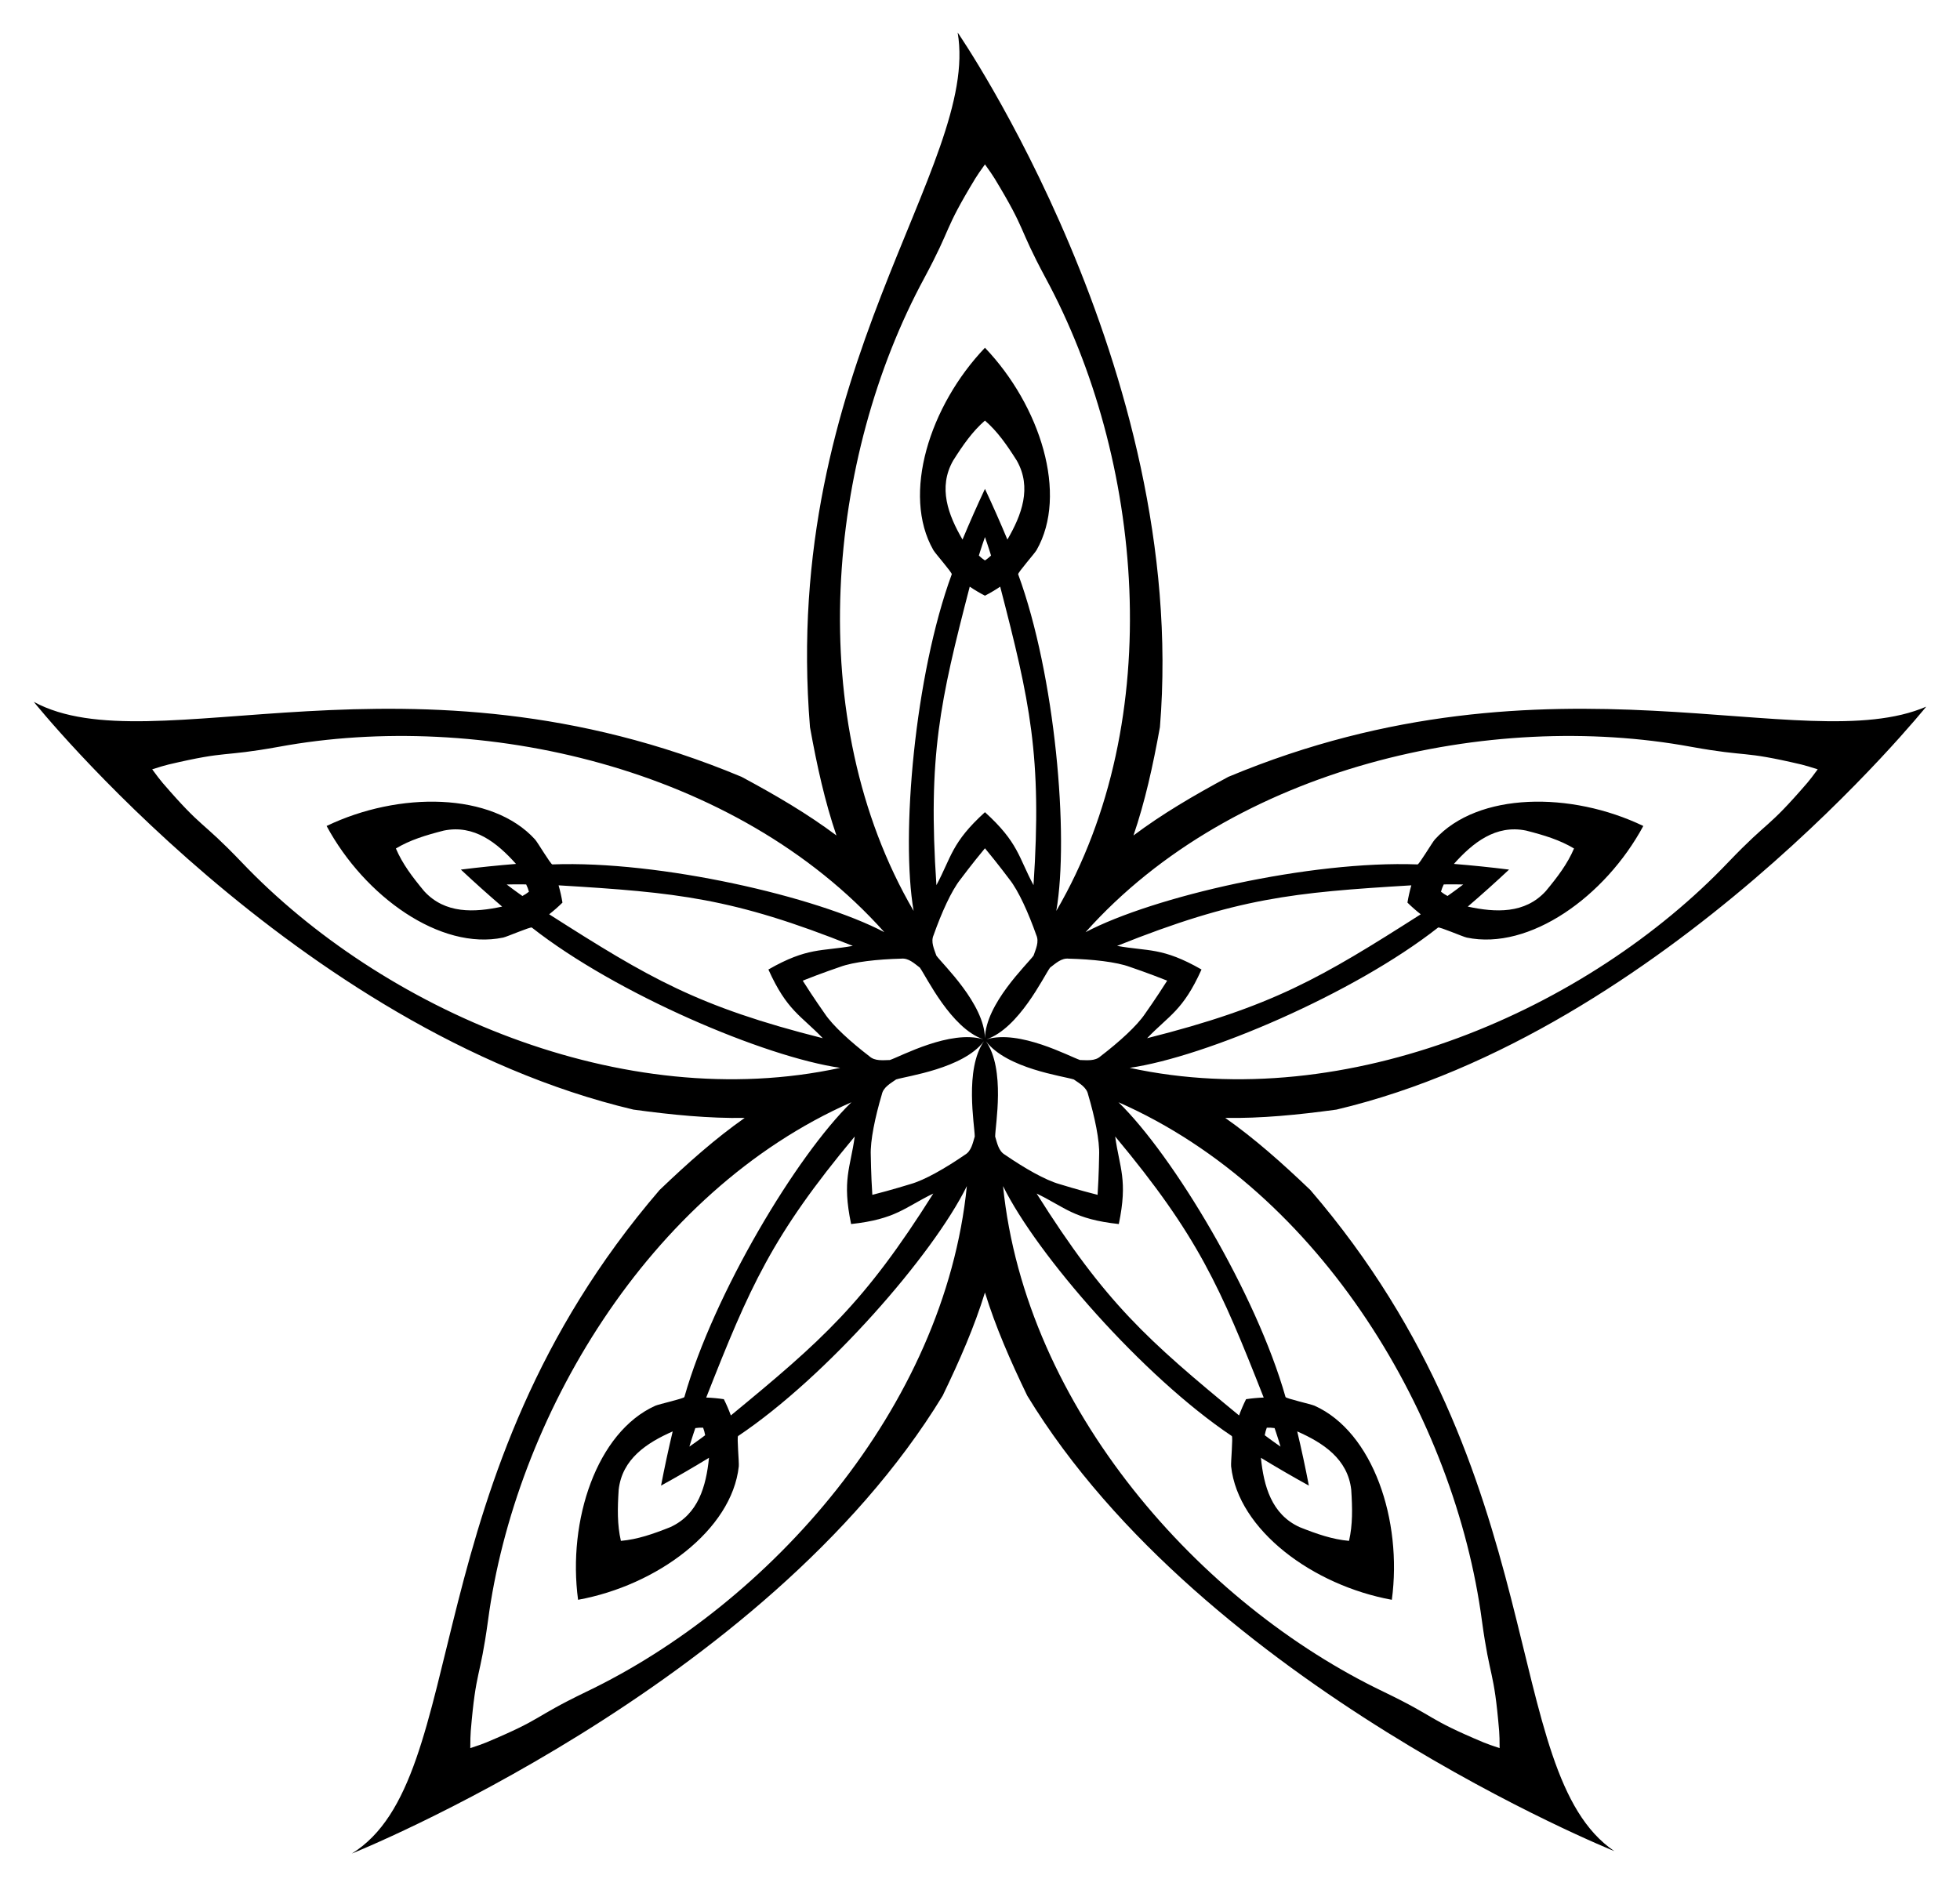 <?xml version="1.0" encoding="utf-8"?>

<!DOCTYPE svg PUBLIC "-//W3C//DTD SVG 1.1//EN" "http://www.w3.org/Graphics/SVG/1.1/DTD/svg11.dtd">
<svg version="1.1" id="Layer_1" xmlns="http://www.w3.org/2000/svg" xmlns:xlink="http://www.w3.org/1999/xlink" x="0px" y="0px"
	 viewBox="0 0 1721.81 1657.131" enable-background="new 0 0 1721.81 1657.131" xml:space="preserve">
<g>
	<g>
		<path d="M1079.061,682.548c-30.6,16.446-58.052,32.572-83.329,51.506c10.196-29.891,17.05-60.983,23.235-95.167
			c25.809-315.214-177.689-610.321-177.689-610.321c19.955,116.631-155.535,295.107-129.726,610.321
			c6.185,34.184,13.039,65.276,23.234,95.167c-25.277-18.934-52.729-35.06-83.329-51.506
			C358.488,560.112,133.903,673.232,29.68,616.66c0,0,230.914,288.212,526.78,358.257c34.423,4.681,66.11,7.771,97.689,7.311
			c-25.818,18.189-49.638,39.314-74.735,63.335c-218.467,254.164-163.802,516.964-270.346,583.003
			c0,0,362.729-145.401,519.05-402.309c15.089-31.291,27.82-60.473,37.141-90.649c9.321,30.175,22.051,59.358,37.141,90.649
			c155.143,254.974,515.724,400.155,515.724,400.155c-102.097-69.432-50.86-329.37-267.02-580.849
			c-25.097-24.02-48.917-45.145-74.735-63.335c31.578,0.46,63.266-2.629,97.689-7.311
			c288.26-68.244,518.072-354.035,518.072-354.035C1584.433,667.293,1364.116,563.419,1079.061,682.548z M812.008,244.208
			c25.133-46.842,15.991-39.884,44.774-87.406c1.679-2.773,4.66-7.092,8.476-12.369c3.816,5.277,6.797,9.596,8.476,12.369
			c28.783,47.522,19.641,40.564,44.774,87.406c85.053,157.132,108.036,387.065,9.415,556.132
			c11.426-66.029-0.971-207.201-33.498-295.773c-0.488-1.328,14.446-18.24,16.162-21.239
			c27.957-48.865,3.336-126.801-45.328-177.798c-48.664,50.997-73.286,128.933-45.329,177.798
			c1.716,2.999,16.649,19.912,16.162,21.239c-32.527,88.572-44.924,229.745-33.498,295.773
			C703.972,631.273,726.956,401.34,812.008,244.208z M1248.086,803.31c-87.747,55.983-130.201,81.065-240.372,108.882
			c19.272-20.133,31.474-24.099,47.789-60.372c-34.519-19.755-46.722-15.792-74.148-20.752
			c105.48-42.253,154.569-46.915,258.464-53.2c-1.463,5.124-2.591,10.185-3.411,15.172
			C1240.003,796.594,1243.89,800.025,1248.086,803.31z M992.662,849.565c0.819,0.297,15.939,5.369,32.68,12.055
			c-9.613,15.25-18.865,28.24-19.353,28.962c-7.091,10.682-22.823,24.907-39.25,37.511c-4.854,4.393-11.884,3.355-17.923,3.266
			c-9.42-3.133-53.242-26.953-82.145-18.184c28.538-9.894,49.989-54.923,55.769-62.995c4.833-3.622,9.911-8.593,16.42-7.892
			C959.558,842.829,980.647,845.09,992.662,849.565z M1149.807,1305.281c-3.061-15.945-6.471-31.823-10.228-47.619
			c22.814,10.056,44.41,24.194,47.449,51.271c1.049,16.279,1.335,30.668-1.948,44.898c-14.548-1.275-28.144-5.994-43.302-12.022
			c-24.812-11.258-31.585-36.166-34.099-60.971C1121.541,1289.293,1135.588,1297.443,1149.807,1305.281z M1111.052,1261.024
			c0.367-2.291,0.995-4.485,1.794-6.616c2.273-0.101,4.554-0.021,6.846,0.339c0.133,0.459,2.186,6.096,5.223,16.273
			C1116.174,1264.987,1111.447,1261.293,1111.052,1261.024z M1094.641,1229.352c-2.268,4.517-4.33,9.275-6.158,14.28
			c-80.358-66.153-117.332-98.778-177.831-194.961c25.103,12.108,32.646,22.487,72.185,26.795
			c8.122-38.935,0.581-49.315-3.177-76.932c72.781,87.261,92.383,132.507,130.466,229.374
			C1104.8,1228.1,1099.639,1228.591,1094.641,1229.352z M865.259,429.532c-6.896,14.699-13.47,29.549-19.716,44.537
			c-12.545-21.545-21.707-45.677-8.251-69.369c8.72-13.786,16.946-25.596,27.966-35.178c11.02,9.582,19.246,21.392,27.966,35.178
			c13.456,23.692,4.294,47.824-8.251,69.369C878.729,459.081,872.155,444.231,865.259,429.532z M870.598,488.116
			c-1.643,1.638-3.441,3.043-5.339,4.298c-1.899-1.255-3.696-2.66-5.34-4.298c0.162-0.45,1.815-6.216,5.34-16.235
			C868.784,481.9,870.437,487.666,870.598,488.116z M851.883,515.452c4.421,2.975,8.885,5.612,13.375,7.933
			c4.49-2.322,8.955-4.958,13.375-7.933c26.127,100.752,36.864,148.879,29.273,262.254c-13.192-24.551-13.193-37.381-42.649-64.106
			c-29.456,26.725-29.457,39.556-42.649,64.106C815.02,664.331,825.756,616.204,851.883,515.452z M622.839,1280.839
			c-2.515,24.805-9.287,49.713-34.099,60.971c-15.158,6.028-28.755,10.747-43.302,12.022c-3.283-14.23-2.997-28.619-1.948-44.898
			c3.04-27.077,24.636-41.215,47.449-51.271c-3.757,15.796-7.167,31.674-10.228,47.619
			C594.93,1297.443,608.977,1289.293,622.839,1280.839z M605.603,1271.02c3.037-10.177,5.089-15.814,5.223-16.273
			c2.292-0.359,4.573-0.439,6.846-0.339c0.798,2.131,1.427,4.325,1.793,6.616C619.07,1261.293,614.343,1264.987,605.603,1271.02z
			 M620.392,1227.908c38.083-96.867,57.685-142.114,130.466-229.374c-3.758,27.616-11.299,37.997-3.177,76.932
			c39.539-4.307,47.081-14.687,72.185-26.795c-60.499,96.183-97.473,128.808-177.832,194.961c-1.828-5.005-3.89-9.762-6.158-14.28
			C630.879,1228.591,625.718,1228.1,620.392,1227.908z M724.528,890.582c-0.488-0.721-9.739-13.712-19.352-28.962
			c16.741-6.687,31.861-11.759,32.68-12.055c12.016-4.474,33.105-6.735,53.802-7.277c6.509-0.701,11.586,4.271,16.42,7.892
			c5.78,8.071,27.231,53.101,55.769,62.995c-28.903-8.77-72.725,15.051-82.145,18.184c-6.039,0.089-13.069,1.127-17.923-3.266
			C747.351,915.489,731.619,901.264,724.528,890.582z M490.698,777.868c103.895,6.285,152.984,10.947,258.464,53.2
			c-27.426,4.96-39.629,0.996-74.148,20.752c16.315,36.273,28.517,40.238,47.79,60.372
			c-110.171-27.816-152.625-52.899-240.372-108.882c4.196-3.285,8.083-6.716,11.678-10.269
			C493.289,788.053,492.161,782.992,490.698,777.868z M212.141,757.414c-36.783-38.378-32.991-27.533-69.292-69.592
			c-2.119-2.454-5.305-6.624-9.145-11.884c6.198-1.999,11.227-3.499,14.383-4.239c54.091-12.689,44.648-6.144,96.964-15.572
			c175.724-32.333,401.506,16.861,531.822,162.901c-59.266-31.271-197.36-63.106-291.648-59.541
			c-1.414,0.053-12.883-19.375-15.206-21.934c-37.834-41.689-119.564-42.356-183.103-11.833
			c33.463,62.041,99.976,109.541,155.088,98.052c3.383-0.705,24.082-9.681,25.194-8.807
			c74.185,58.305,204.618,113.721,270.946,123.257C546.877,979.772,335.3,886.86,212.141,757.414z M441.114,796.551
			c-24.368,5.274-50.15,6.53-68.524-13.589c-10.417-12.553-19.107-24.026-24.814-37.468c12.519-7.52,26.292-11.694,42.098-15.727
			c26.691-5.476,46.81,10.694,63.425,29.283c-16.184,1.308-32.338,2.972-48.449,4.988
			C416.699,775.139,428.791,785.98,441.114,796.551z M462.217,777.064c1.05,2.069,1.831,4.213,2.438,6.406
			c-1.78,1.418-3.672,2.694-5.738,3.75c-0.378-0.293-5.351-3.647-13.79-10.095C455.744,776.868,461.739,777.078,462.217,777.064z
			 M514.86,1486.511c-47.866,23.123-36.38,22.868-87.599,44.396c-2.988,1.257-7.939,2.998-14.128,5.025
			c0.014-6.512,0.141-11.759,0.413-14.989c4.647-55.364,7.953-44.362,15.153-97.031c23.551-177.115,140.108-376.644,319.27-455.454
			c-48.055,46.702-121.005,168.2-146.751,258.975c-0.386,1.361-22.408,6.266-25.559,7.684c-51.34,23.1-77.23,100.623-67.835,170.485
			c69.345-12.653,135.074-61.233,141.178-117.198c0.375-3.435-1.766-25.895-0.591-26.683
			c78.376-52.537,171.385-159.461,200.951-219.596C829.774,1236.871,676.029,1409.381,514.86,1486.511z M856.295,998.58
			c-1.782,5.771-2.967,12.777-8.645,16.036c-17.063,11.728-35.453,22.294-47.804,25.737c-0.837,0.241-16.05,5.025-33.524,9.456
			c-1.186-17.988-1.338-33.935-1.367-34.806c-0.542-12.81,3.824-33.566,9.705-53.418c1.345-6.407,7.642-9.7,12.58-13.177
			c9.462-3.003,58.917-9.489,77.145-33.573C847.114,939.615,856.227,988.653,856.295,998.58z M822.581,839.643
			c-1.951-5.716-5.11-12.081-2.432-18.055c6.911-19.517,15.578-38.876,23.546-48.92c0.535-0.687,10.031-13.5,21.564-27.355
			c11.532,13.855,21.029,26.668,21.564,27.355c7.969,10.045,16.635,29.403,23.546,48.92c2.678,5.974-0.481,12.339-2.432,18.055
			c-5.89,7.991-42.087,42.307-42.678,72.506C864.668,881.95,828.471,847.634,822.581,839.643z M874.222,998.58
			c0.068-9.927,9.182-58.965-8.091-83.744c18.229,24.084,67.683,30.57,77.145,33.573c4.938,3.478,11.235,6.77,12.58,13.177
			c5.881,19.852,10.248,40.607,9.705,53.418c-0.029,0.87-0.181,16.818-1.367,34.806c-17.474-4.431-32.687-9.215-33.524-9.456
			c-12.351-3.443-30.741-14.009-47.804-25.737C877.19,1011.357,876.004,1004.351,874.222,998.58z M1301.818,1423.912
			c7.2,52.669,10.506,41.666,15.153,97.031c0.272,3.23,0.398,8.477,0.413,14.989c-6.189-2.026-11.14-3.768-14.128-5.025
			c-51.219-21.528-39.733-21.273-87.599-44.396c-161.169-77.13-314.914-249.64-334.503-444.387
			c29.566,60.135,122.575,167.059,200.951,219.596c1.175,0.788-0.966,23.248-0.591,26.683
			c6.104,55.965,71.833,104.545,141.178,117.198c9.395-69.861-16.496-147.385-67.835-170.485
			c-3.151-1.418-25.173-6.323-25.559-7.684c-25.746-90.775-98.696-212.273-146.751-258.975
			C1161.71,1047.267,1278.267,1246.797,1301.818,1423.912z M1587.669,687.822c-36.302,42.059-32.51,31.215-69.292,69.592
			c-123.159,129.446-334.736,222.358-526.004,180.808c66.328-9.537,196.76-64.952,270.946-123.257
			c1.112-0.874,21.812,8.102,25.194,8.807c55.112,11.489,121.626-36.011,155.089-98.052
			c-63.539-30.523-145.269-29.856-183.103,11.833c-2.323,2.559-13.792,21.987-15.206,21.934
			c-94.288-3.565-232.383,28.269-291.648,59.541c130.317-146.039,356.098-195.234,531.822-162.901
			c52.316,9.428,42.874,2.883,96.964,15.572c3.156,0.74,8.185,2.24,14.383,4.239
			C1592.974,681.198,1589.787,685.368,1587.669,687.822z M1277.218,759.05c16.614-18.589,36.734-34.76,63.425-29.283
			c15.806,4.033,29.58,8.207,42.099,15.727c-5.708,13.442-14.397,24.915-24.814,37.468c-18.374,20.119-44.156,18.863-68.524,13.589
			c12.324-10.571,24.416-21.412,36.264-32.513C1309.557,762.022,1293.402,760.359,1277.218,759.05z M1285.391,777.125
			c-8.439,6.448-13.413,9.802-13.79,10.095c-2.066-1.057-3.958-2.332-5.738-3.75c0.607-2.193,1.388-4.338,2.438-6.406
			C1268.778,777.078,1274.773,776.868,1285.391,777.125z"/>
	</g>
</g>
</svg>
